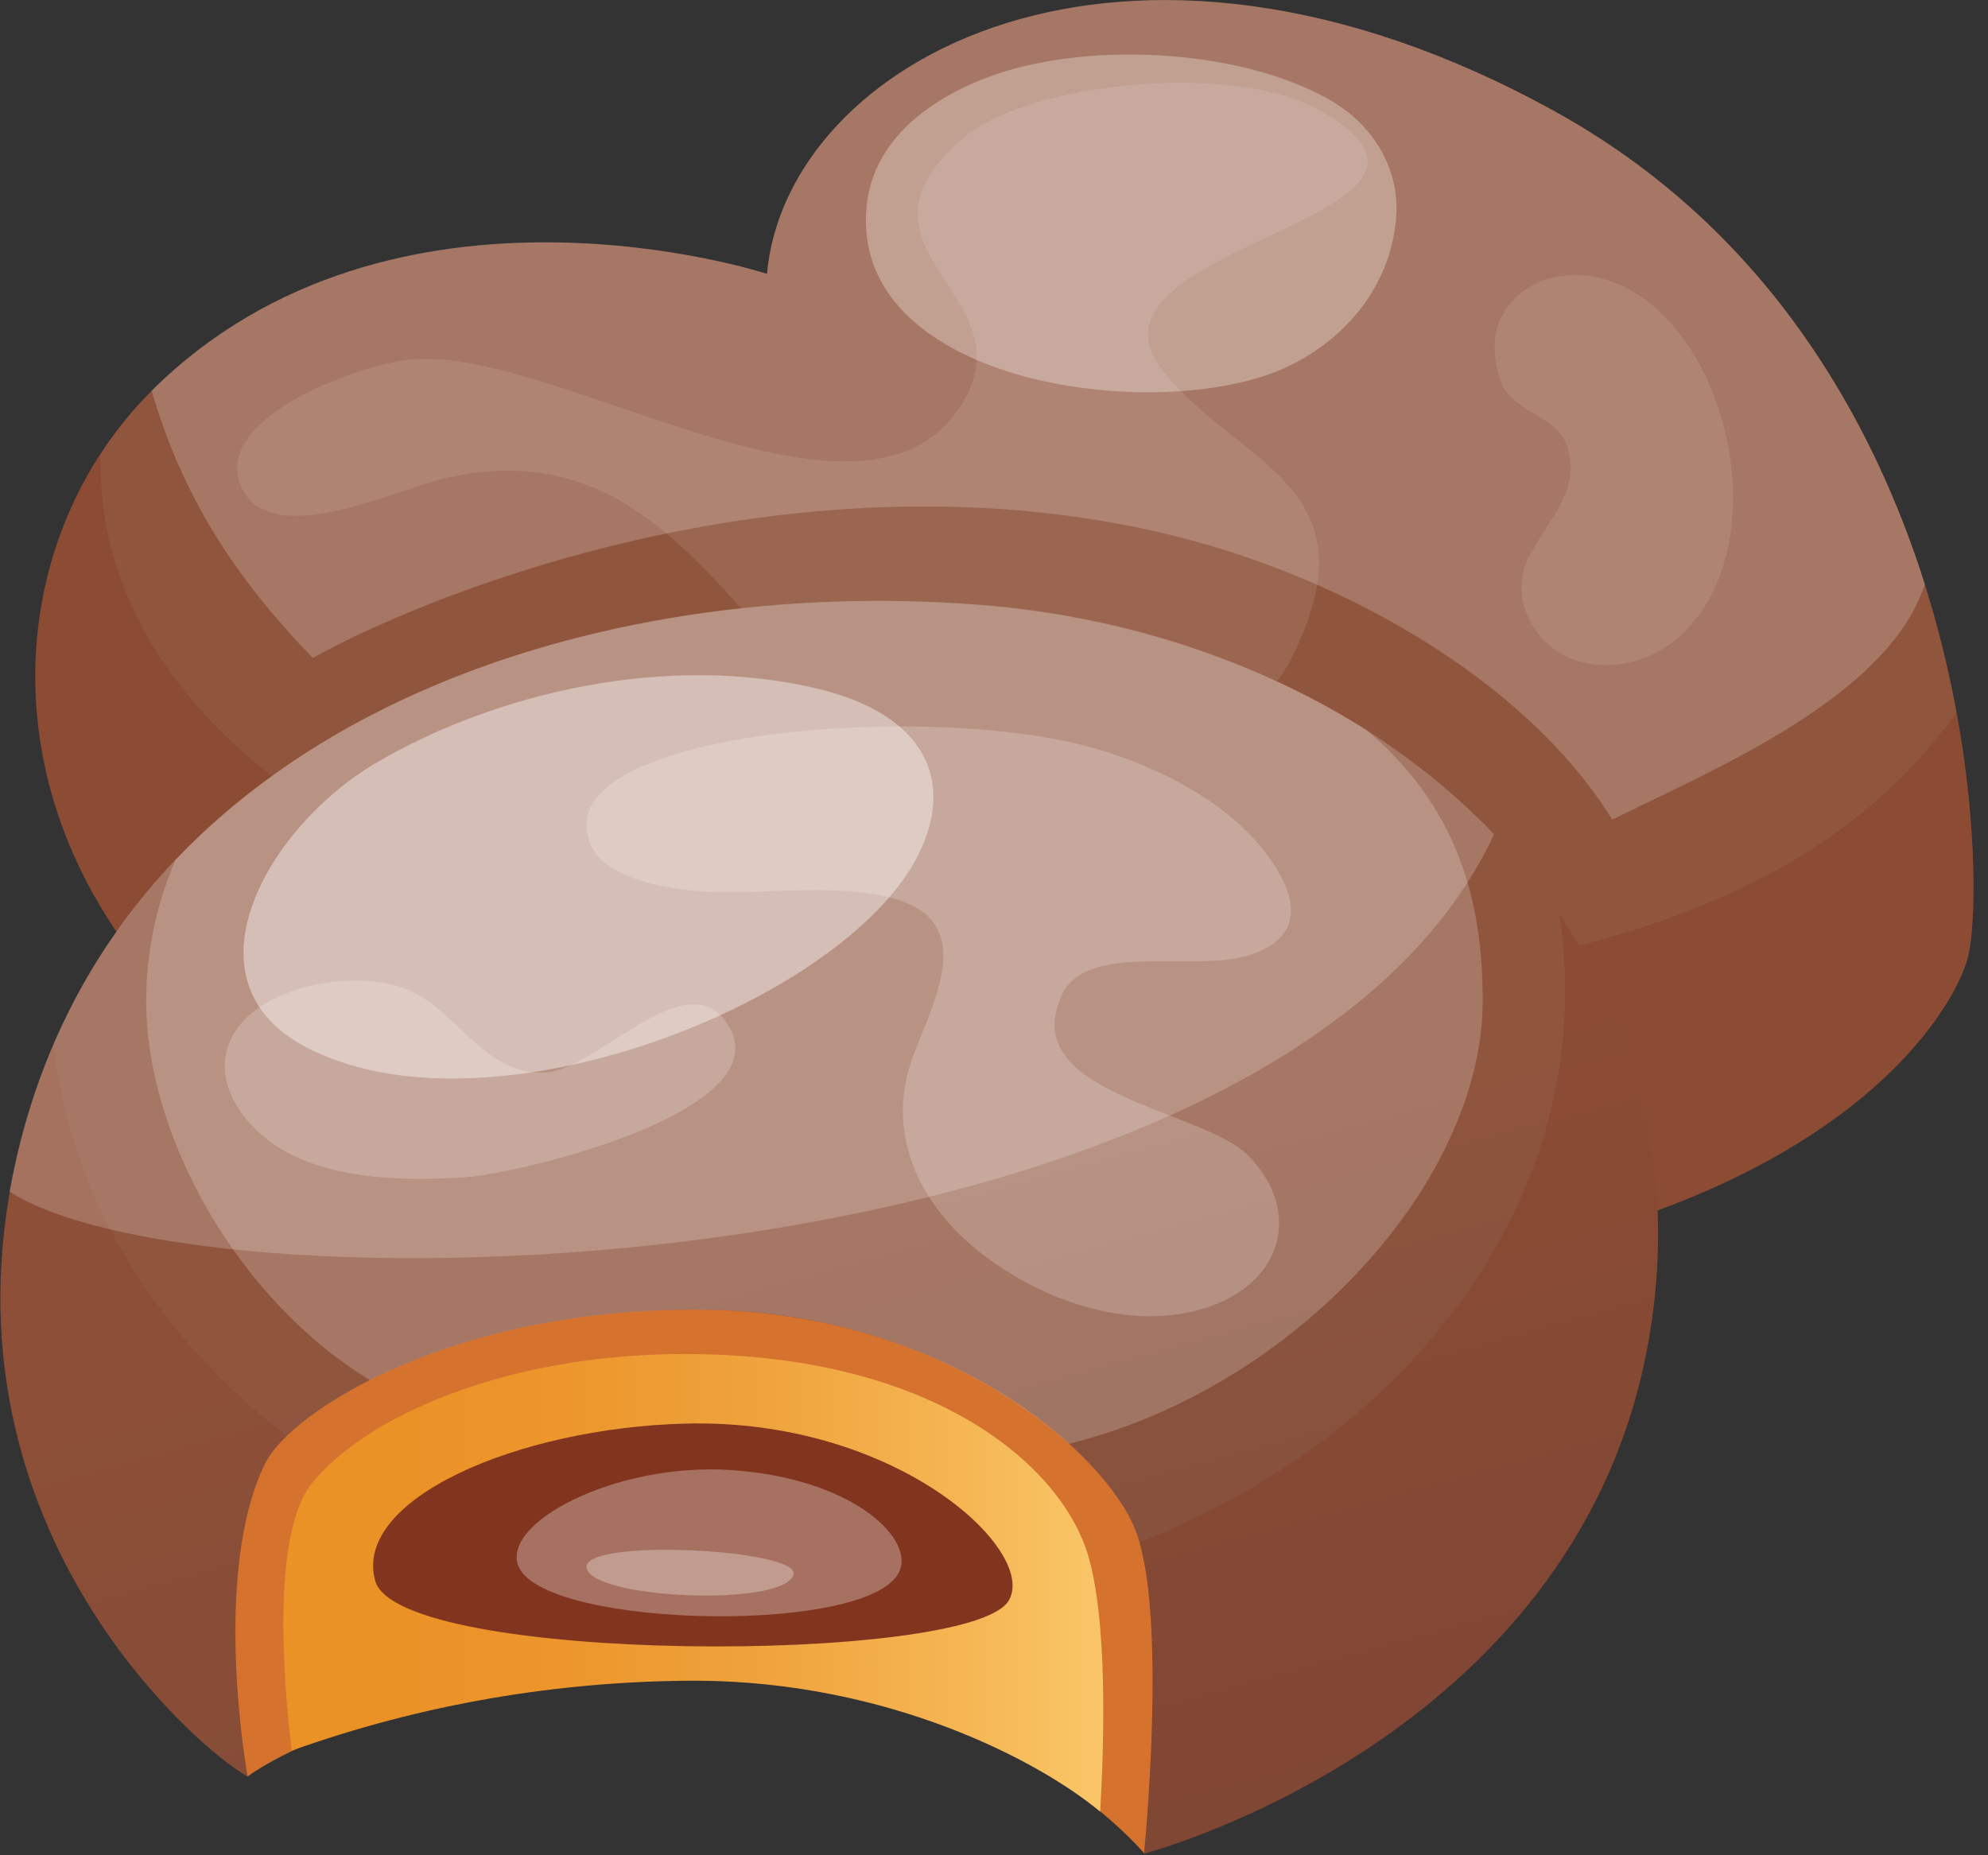 <svg width="90" height="84" viewBox="0 0 90 84" fill="none" xmlns="http://www.w3.org/2000/svg">
<rect x="0" y="0" width="90" height="84" fill="#333333" stroke="none"/>
<path d="M34.723 12.399C34.723 12.399 17.753 6.826 6.837 17.726C-4.08 28.625 -0.083 54.247 39.612 57.798C79.307 61.348 88.227 46.652 89.09 43.341C89.952 40.03 89.662 15.696 70.395 5.046C50.83 -5.769 35.586 2.761 34.723 12.399Z" fill="#90553D"/>
<g style="mix-blend-mode:overlay" opacity="0.2">
<path d="M70.395 5.046C50.83 -5.772 35.586 2.751 34.723 12.399C34.723 12.399 17.795 6.826 6.863 17.686C8.235 22.397 10.544 26.052 14.162 29.792C18.709 27.235 34.612 20.466 51.422 23.866C60.434 25.691 69.124 30.828 72.987 37.112C77.411 34.903 85.465 31.612 87.142 26.449C84.706 18.748 79.824 10.258 70.395 5.046Z" fill="white"/>
</g>
<g style="mix-blend-mode:overlay" opacity="0.1">
<path d="M41.572 9.297C41.152 12.389 45.971 14.473 43.513 18.345C39.081 25.334 25.145 15.637 18.601 16.276C16.274 16.503 9.882 18.807 10.838 21.803C11.871 25.081 17.783 22.226 19.992 21.692C29.897 19.289 33.084 28.851 39.404 33.31C44.647 36.994 55.731 35.358 58.508 29.727C62.36 21.928 56.021 21.082 52.641 16.778C48.146 11.051 68.287 9.874 59.806 5.026C55.835 2.754 46.554 3.715 43.587 6.262C42.264 7.406 41.698 8.392 41.572 9.297Z" fill="white"/>
</g>
<g style="mix-blend-mode:overlay" opacity="0.1">
<path d="M69.398 24.895C68.911 25.653 68.763 26.543 68.981 27.393C69.885 30.468 73.603 30.877 75.901 28.93C80.199 25.288 78.697 16.381 74.224 13.385C70.718 11.041 66.438 13.408 67.992 17.388C68.453 18.561 70.413 18.856 70.889 20.063C71.651 22 70.223 23.39 69.398 24.895Z" fill="white"/>
</g>
<g style="mix-blend-mode:multiply" opacity="0.3">
<path d="M48.082 45.029C25.066 45.029 4.208 35.788 4.55 20.525C-3.258 32.487 3.007 54.523 39.612 57.797C79.31 61.348 88.227 46.652 89.089 43.341C89.42 42.079 89.58 37.725 88.572 32.241C80.891 43.157 65.01 45.029 48.082 45.029Z" fill="#82351E"/>
</g>
<g style="mix-blend-mode:overlay" opacity="0.3">
<path d="M63.212 9.707C63.272 8.656 63.008 7.611 62.448 6.682C61.888 5.752 61.054 4.974 60.033 4.429C55.943 2.181 48.968 1.833 44.569 3.554C41.751 4.656 39.498 6.554 39.23 9.366C38.486 17.283 51.938 19.201 57.873 16.785C59.408 16.144 60.716 15.146 61.657 13.899C62.597 12.652 63.135 11.203 63.212 9.707V9.707Z" fill="white"/>
</g>
<path d="M11.21 80.433C11.21 80.433 17.348 75.683 32.6 75.893C45.275 76.067 51.812 83.924 51.812 83.924C51.812 83.924 67.056 64.367 48.837 56.683C30.619 48.999 13.783 54.588 13.783 54.588C13.783 54.588 3.272 72.225 11.21 80.433Z" fill="#D5722D"/>
<path d="M11.209 80.433C9.231 79.384 -3.403 68.914 0.91 51.795C5.632 32.936 26.082 26.095 43.869 27.35C63.676 28.747 77.935 43.239 74.57 61.049C71.205 78.859 51.793 83.924 51.793 83.924C51.793 83.924 52.89 73.018 51.395 69.258C50.008 65.763 42.88 59.473 31.986 59.302C20.698 59.128 13.172 63.842 11.983 66.288C9.54 71.317 11.209 80.433 11.209 80.433Z" fill="url(#paint0_linear)"/>
<g style="mix-blend-mode:multiply" opacity="0.2">
<path d="M12.986 65.013C7.078 60.469 3.171 54.234 2.427 47.265C1.793 48.742 1.28 50.257 0.891 51.799C-3.422 68.914 9.213 79.384 11.209 80.433C11.209 80.433 9.558 71.317 12.001 66.288C12.25 65.819 12.582 65.388 12.986 65.013V65.013Z" fill="#82351E"/>
</g>
<g style="mix-blend-mode:multiply" opacity="0.3">
<path d="M70.599 41.41C70.77 42.548 70.857 43.694 70.859 44.842C70.859 55.831 62.999 65.328 51.592 69.841C52.789 74.034 51.793 83.938 51.793 83.938C51.793 83.938 71.201 78.873 74.57 61.063C75.957 53.713 74.351 46.94 70.599 41.41Z" fill="#82351E"/>
</g>
<path d="M31.001 61.305C22.78 61.305 16.5 64.197 14.117 67.163C12.258 69.478 12.852 76.342 13.206 79.263C19.044 77.171 25.286 76.095 31.588 76.096C40.233 76.149 47.011 79.702 49.807 82.026C49.971 79.227 50.179 73.287 49.216 70.281C47.937 66.278 42.189 61.305 31.001 61.305Z" fill="url(#paint1_linear)"/>
<path d="M16.984 71.569C15.973 67.878 23.424 64.662 30.998 64.456C40.602 64.194 47.034 70.255 45.655 72.487C43.87 75.369 18.025 75.369 16.984 71.569Z" fill="#82351E"/>
<g style="mix-blend-mode:overlay" opacity="0.3">
<path d="M23.501 70.976C22.557 69.009 27.814 66.206 33.102 66.56C38.489 66.924 41.282 69.543 40.75 71.061C39.731 74.034 24.836 73.762 23.501 70.976Z" fill="white"/>
</g>
<path opacity="0.3" d="M26.558 70.975C26.364 69.628 36.299 70.133 35.92 71.303C35.444 72.778 26.758 72.398 26.558 70.975Z" fill="white"/>
<g style="mix-blend-mode:overlay" opacity="0.2">
<path d="M61.885 33.064C56.587 29.74 50.356 27.763 43.87 27.35C30.957 26.439 16.627 29.802 7.938 38.948C7.066 40.986 6.619 43.146 6.618 45.324C6.618 51.448 10.753 58.83 16.746 62.489C20.26 60.718 25.499 59.211 31.991 59.302C38.146 59.361 44.032 61.538 48.392 65.37C58.776 62.794 67.124 53.408 67.124 45.324C67.135 40.778 65.978 36.542 61.885 33.064Z" fill="white"/>
</g>
<g style="mix-blend-mode:overlay" opacity="0.2">
<path d="M0.427 53.946C9.469 59.807 58.006 58.483 67.64 37.771C62.018 31.9 53.615 28.038 43.862 27.35C26.082 26.095 5.632 32.936 0.892 51.798C0.709 52.523 0.561 53.241 0.427 53.946Z" fill="white"/>
</g>
<g style="mix-blend-mode:overlay" opacity="0.2">
<path d="M31.774 49.704C33.146 48.697 33.782 47.527 32.852 46.245C30.96 43.623 26.989 48.465 24.672 48.56C21.698 48.678 20.582 45.34 17.946 44.626C15.31 43.911 11.086 44.872 10.294 47.455C9.722 49.346 11.302 51.307 13.068 52.218C15.436 53.438 18.437 53.464 21.084 53.3C22.694 53.198 28.877 51.825 31.774 49.704Z" fill="white"/>
</g>
<g style="mix-blend-mode:overlay" opacity="0.2">
<path d="M58.002 39.703C56.381 36.647 52.552 34.654 49.045 33.746C41.345 31.76 24.134 33.199 26.826 38.421C27.443 39.611 29.57 40.099 30.871 40.27C33.987 40.679 37.378 39.87 40.423 40.676C44.591 41.784 41.91 45.921 41.193 48.249C40.17 51.543 41.706 54.7 44.569 56.86C47.172 58.827 50.979 60.26 54.381 59.28C58.069 58.218 58.984 54.887 56.549 52.356C54.47 50.199 45.945 49.573 48.083 45.029C49.224 42.607 54.21 44.046 56.608 43.236C58.713 42.538 58.75 41.115 58.002 39.703Z" fill="white"/>
</g>
<g style="mix-blend-mode:overlay" opacity="0.4">
<path d="M33.681 45.452C37.34 43.603 40.296 41.191 41.534 38.781C43.307 35.313 41.831 32.333 37.016 31.182C30.168 29.543 22.423 31.372 17.031 34.536C12.146 37.401 8.108 44.37 13.823 47.396C19.065 50.16 27.405 48.622 33.681 45.452Z" fill="white"/>
</g>
<defs>
<linearGradient id="paint0_linear" x1="36.797" y1="55.26" x2="45.383" y2="86.517" gradientUnits="userSpaceOnUse">
<stop stop-color="#90553D"/>
<stop offset="1" stop-color="#7E4E3D"/>
</linearGradient>
<linearGradient id="paint1_linear" x1="12.83" y1="71.677" x2="49.959" y2="71.677" gradientUnits="userSpaceOnUse">
<stop offset="0.15" stop-color="#EB9227"/>
<stop offset="0.34" stop-color="#EC962C"/>
<stop offset="0.57" stop-color="#EFA23B"/>
<stop offset="0.83" stop-color="#F5B653"/>
<stop offset="1" stop-color="#F9C668"/>
</linearGradient>
</defs>
</svg>
